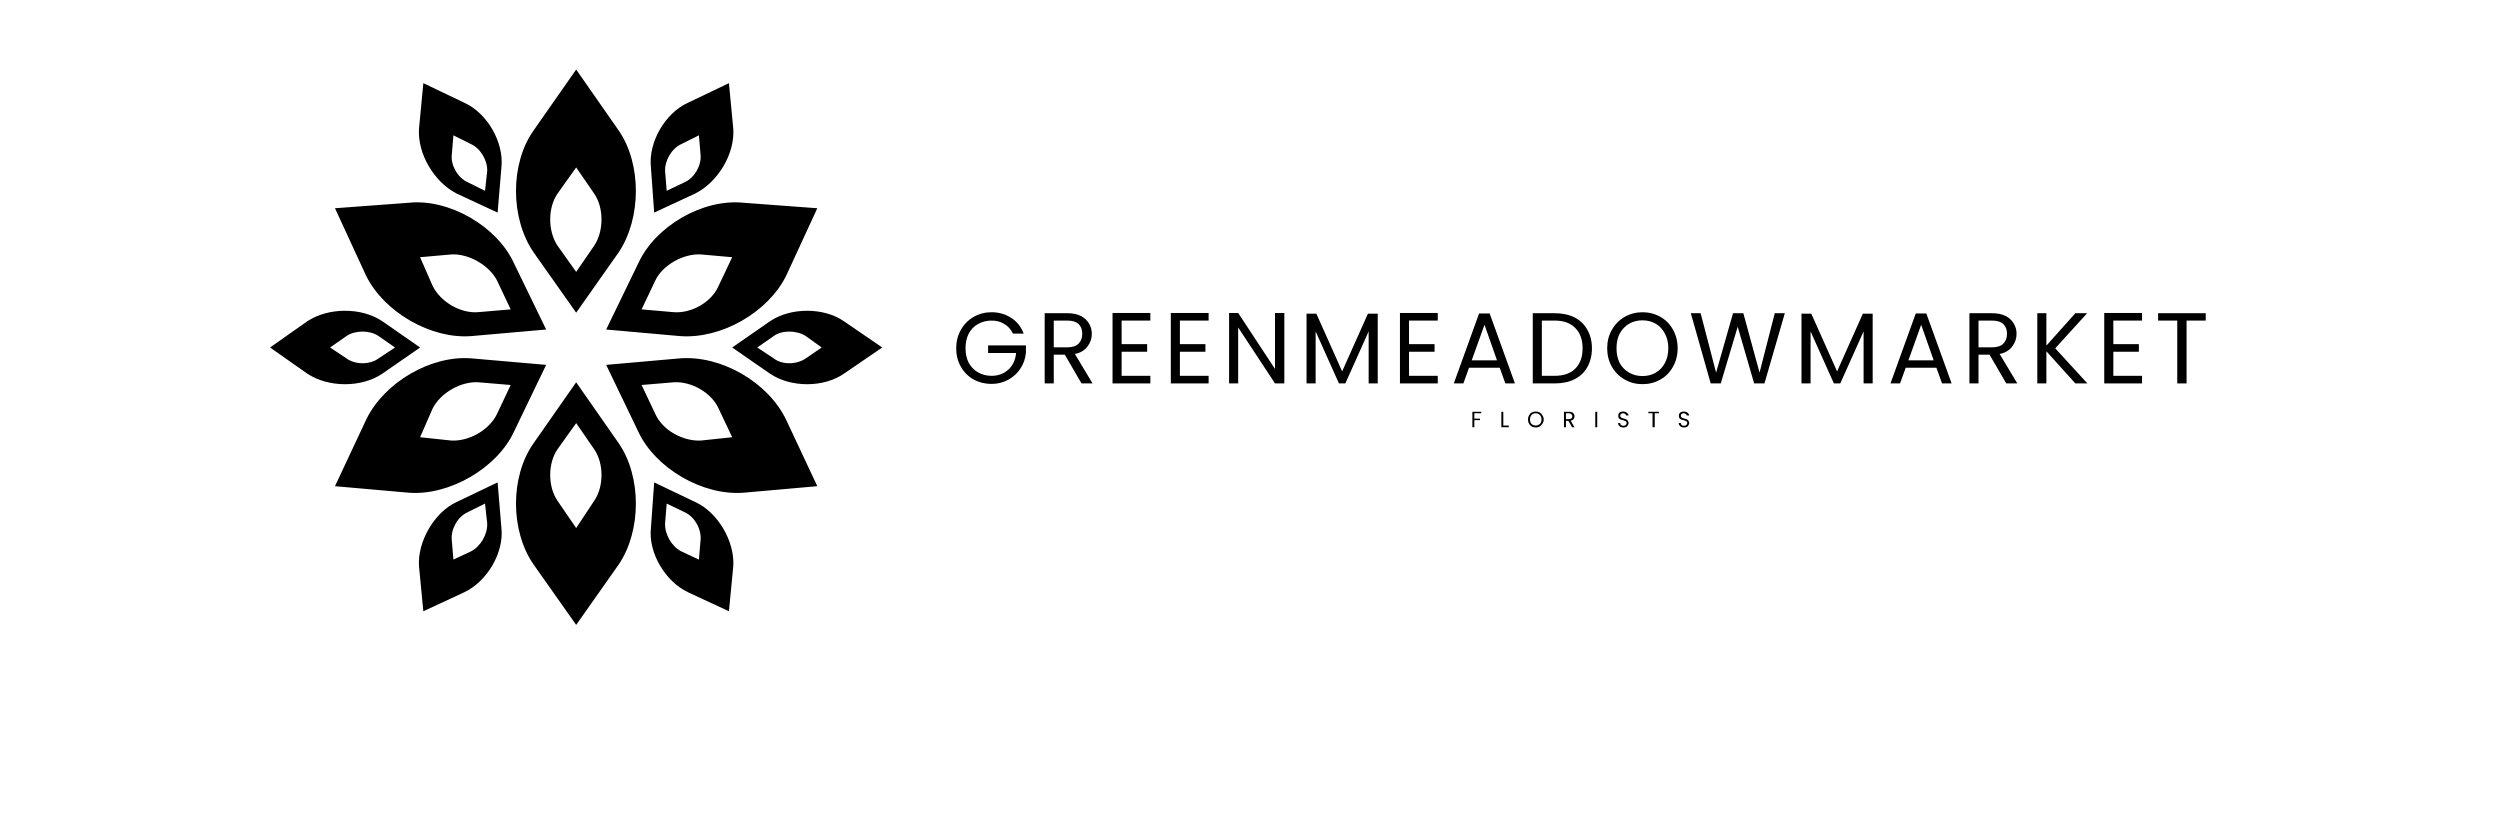 <svg xmlns="http://www.w3.org/2000/svg" xmlns:xlink="http://www.w3.org/1999/xlink" width="180" viewBox="0 0 135.12 53.04" height="60" preserveAspectRatio="xMidYMid meet"><defs><g></g><clipPath id="4772f8e917"><path d="M 0.387 2 L 6 2 L 6 8 L 0.387 8 Z M 0.387 2 " clip-rule="nonzero"></path></clipPath><clipPath id="6f4291148e"><rect x="0" width="82" y="0" height="10"></rect></clipPath><clipPath id="0ffb5d314c"><path d="M 0.391 1 L 2 1 L 2 2.816 L 0.391 2.816 Z M 0.391 1 " clip-rule="nonzero"></path></clipPath><clipPath id="b743841c54"><path d="M 2 1 L 4 1 L 4 2.816 L 2 2.816 Z M 2 1 " clip-rule="nonzero"></path></clipPath><clipPath id="252e648c21"><path d="M 4 1 L 6 1 L 6 2.816 L 4 2.816 Z M 4 1 " clip-rule="nonzero"></path></clipPath><clipPath id="2b3b8ae4f1"><path d="M 6 1 L 8 1 L 8 2.816 L 6 2.816 Z M 6 1 " clip-rule="nonzero"></path></clipPath><clipPath id="940a19816a"><path d="M 8 1 L 9 1 L 9 2.816 L 8 2.816 Z M 8 1 " clip-rule="nonzero"></path></clipPath><clipPath id="545c2c6e94"><path d="M 9 1 L 11 1 L 11 2.816 L 9 2.816 Z M 9 1 " clip-rule="nonzero"></path></clipPath><clipPath id="f10575f70c"><path d="M 11 1 L 13 1 L 13 2.816 L 11 2.816 Z M 11 1 " clip-rule="nonzero"></path></clipPath><clipPath id="1b85adbab4"><path d="M 13 1 L 15 1 L 15 2.816 L 13 2.816 Z M 13 1 " clip-rule="nonzero"></path></clipPath><clipPath id="0c7528f180"><rect x="0" width="16" y="0" height="3"></rect></clipPath><clipPath id="92c944b004"><path d="M 5.188 4.422 L 44.23 4.422 L 44.23 39.781 L 5.188 39.781 Z M 5.188 4.422 " clip-rule="nonzero"></path></clipPath></defs><g transform="matrix(1, 0, 0, 1, 48, 17)"><g clip-path="url(#6f4291148e)"><g clip-path="url(#4772f8e917)"><g fill="#000000" fill-opacity="1"><g transform="translate(0.579, 7.404)"><g><path d="M 3.891 -3.172 C 3.766 -3.441 3.582 -3.645 3.344 -3.781 C 3.113 -3.926 2.844 -4 2.531 -4 C 2.219 -4 1.93 -3.926 1.672 -3.781 C 1.422 -3.645 1.223 -3.441 1.078 -3.172 C 0.941 -2.898 0.875 -2.586 0.875 -2.234 C 0.875 -1.891 0.941 -1.582 1.078 -1.312 C 1.223 -1.051 1.422 -0.848 1.672 -0.703 C 1.93 -0.555 2.219 -0.484 2.531 -0.484 C 2.957 -0.484 3.312 -0.613 3.594 -0.875 C 3.883 -1.133 4.051 -1.488 4.094 -1.938 L 2.312 -1.938 L 2.312 -2.422 L 4.719 -2.422 L 4.719 -1.969 C 4.688 -1.594 4.57 -1.254 4.375 -0.953 C 4.176 -0.648 3.914 -0.41 3.594 -0.234 C 3.27 -0.055 2.914 0.031 2.531 0.031 C 2.113 0.031 1.734 -0.062 1.391 -0.25 C 1.047 -0.445 0.773 -0.719 0.578 -1.062 C 0.379 -1.414 0.281 -1.805 0.281 -2.234 C 0.281 -2.672 0.379 -3.062 0.578 -3.406 C 0.773 -3.758 1.047 -4.035 1.391 -4.234 C 1.734 -4.43 2.113 -4.531 2.531 -4.531 C 3 -4.531 3.414 -4.41 3.781 -4.172 C 4.145 -3.941 4.41 -3.609 4.578 -3.172 Z M 3.891 -3.172 "></path></g></g></g></g><g fill="#000000" fill-opacity="1"><g transform="translate(5.992, 7.404)"><g><path d="M 2.844 0 L 1.781 -1.828 L 1.078 -1.828 L 1.078 0 L 0.5 0 L 0.5 -4.469 L 1.938 -4.469 C 2.281 -4.469 2.566 -4.41 2.797 -4.297 C 3.023 -4.18 3.195 -4.023 3.312 -3.828 C 3.438 -3.629 3.5 -3.406 3.5 -3.156 C 3.5 -2.852 3.406 -2.582 3.219 -2.344 C 3.039 -2.102 2.773 -1.945 2.422 -1.875 L 3.547 0 Z M 1.078 -2.297 L 1.938 -2.297 C 2.258 -2.297 2.5 -2.375 2.656 -2.531 C 2.812 -2.688 2.891 -2.895 2.891 -3.156 C 2.891 -3.426 2.812 -3.633 2.656 -3.781 C 2.5 -3.926 2.258 -4 1.938 -4 L 1.078 -4 Z M 1.078 -2.297 "></path></g></g></g><g fill="#000000" fill-opacity="1"><g transform="translate(10.311, 7.404)"><g><path d="M 1.078 -4 L 1.078 -2.5 L 2.703 -2.5 L 2.703 -2.016 L 1.078 -2.016 L 1.078 -0.484 L 2.906 -0.484 L 2.906 0 L 0.5 0 L 0.5 -4.484 L 2.906 -4.484 L 2.906 -4 Z M 1.078 -4 "></path></g></g></g><g fill="#000000" fill-opacity="1"><g transform="translate(14.02, 7.404)"><g><path d="M 1.078 -4 L 1.078 -2.5 L 2.703 -2.5 L 2.703 -2.016 L 1.078 -2.016 L 1.078 -0.484 L 2.906 -0.484 L 2.906 0 L 0.5 0 L 0.5 -4.484 L 2.906 -4.484 L 2.906 -4 Z M 1.078 -4 "></path></g></g></g><g fill="#000000" fill-opacity="1"><g transform="translate(17.729, 7.404)"><g><path d="M 4.016 0 L 3.422 0 L 1.078 -3.562 L 1.078 0 L 0.5 0 L 0.5 -4.484 L 1.078 -4.484 L 3.422 -0.922 L 3.422 -4.484 L 4.016 -4.484 Z M 4.016 0 "></path></g></g></g><g fill="#000000" fill-opacity="1"><g transform="translate(22.659, 7.404)"><g><path d="M 5.031 -4.438 L 5.031 0 L 4.453 0 L 4.453 -3.312 L 2.969 0 L 2.562 0 L 1.078 -3.312 L 1.078 0 L 0.5 0 L 0.5 -4.438 L 1.125 -4.438 L 2.766 -0.766 L 4.406 -4.438 Z M 5.031 -4.438 "></path></g></g></g><g fill="#000000" fill-opacity="1"><g transform="translate(28.604, 7.404)"><g><path d="M 1.078 -4 L 1.078 -2.5 L 2.703 -2.5 L 2.703 -2.016 L 1.078 -2.016 L 1.078 -0.484 L 2.906 -0.484 L 2.906 0 L 0.5 0 L 0.5 -4.484 L 2.906 -4.484 L 2.906 -4 Z M 1.078 -4 "></path></g></g></g><g fill="#000000" fill-opacity="1"><g transform="translate(32.313, 7.404)"><g><path d="M 3.141 -1 L 1.188 -1 L 0.828 0 L 0.219 0 L 1.828 -4.453 L 2.5 -4.453 L 4.109 0 L 3.5 0 Z M 2.969 -1.469 L 2.172 -3.734 L 1.359 -1.469 Z M 2.969 -1.469 "></path></g></g></g><g fill="#000000" fill-opacity="1"><g transform="translate(37.057, 7.404)"><g><path d="M 1.891 -4.469 C 2.379 -4.469 2.801 -4.379 3.156 -4.203 C 3.508 -4.023 3.781 -3.766 3.969 -3.422 C 4.164 -3.086 4.266 -2.691 4.266 -2.234 C 4.266 -1.773 4.164 -1.375 3.969 -1.031 C 3.781 -0.695 3.508 -0.441 3.156 -0.266 C 2.801 -0.086 2.379 0 1.891 0 L 0.5 0 L 0.5 -4.469 Z M 1.891 -0.484 C 2.461 -0.484 2.898 -0.633 3.203 -0.938 C 3.516 -1.25 3.672 -1.68 3.672 -2.234 C 3.672 -2.785 3.516 -3.219 3.203 -3.531 C 2.898 -3.844 2.461 -4 1.891 -4 L 1.078 -4 L 1.078 -0.484 Z M 1.891 -0.484 "></path></g></g></g><g fill="#000000" fill-opacity="1"><g transform="translate(42.013, 7.404)"><g><path d="M 2.531 0.047 C 2.113 0.047 1.734 -0.051 1.391 -0.25 C 1.047 -0.445 0.773 -0.719 0.578 -1.062 C 0.379 -1.414 0.281 -1.805 0.281 -2.234 C 0.281 -2.672 0.379 -3.062 0.578 -3.406 C 0.773 -3.758 1.047 -4.035 1.391 -4.234 C 1.734 -4.43 2.113 -4.531 2.531 -4.531 C 2.945 -4.531 3.328 -4.43 3.672 -4.234 C 4.016 -4.035 4.281 -3.766 4.469 -3.422 C 4.664 -3.078 4.766 -2.68 4.766 -2.234 C 4.766 -1.797 4.664 -1.406 4.469 -1.062 C 4.281 -0.719 4.016 -0.445 3.672 -0.25 C 3.328 -0.051 2.945 0.047 2.531 0.047 Z M 2.531 -0.469 C 2.844 -0.469 3.125 -0.539 3.375 -0.688 C 3.625 -0.832 3.816 -1.035 3.953 -1.297 C 4.098 -1.566 4.172 -1.879 4.172 -2.234 C 4.172 -2.598 4.098 -2.91 3.953 -3.172 C 3.816 -3.441 3.625 -3.648 3.375 -3.797 C 3.125 -3.941 2.844 -4.016 2.531 -4.016 C 2.207 -4.016 1.922 -3.941 1.672 -3.797 C 1.422 -3.648 1.223 -3.441 1.078 -3.172 C 0.941 -2.91 0.875 -2.598 0.875 -2.234 C 0.875 -1.879 0.941 -1.566 1.078 -1.297 C 1.223 -1.035 1.422 -0.832 1.672 -0.688 C 1.93 -0.539 2.219 -0.469 2.531 -0.469 Z M 2.531 -0.469 "></path></g></g></g><g fill="#000000" fill-opacity="1"><g transform="translate(47.476, 7.404)"><g><path d="M 6.125 -4.469 L 4.828 0 L 4.172 0 L 3.125 -3.609 L 2.047 0 L 1.406 0 L 0.141 -4.469 L 0.766 -4.469 L 1.75 -0.688 L 2.828 -4.469 L 3.484 -4.469 L 4.516 -0.688 L 5.484 -4.469 Z M 6.125 -4.469 "></path></g></g></g><g fill="#000000" fill-opacity="1"><g transform="translate(54.161, 7.404)"><g><path d="M 5.031 -4.438 L 5.031 0 L 4.453 0 L 4.453 -3.312 L 2.969 0 L 2.562 0 L 1.078 -3.312 L 1.078 0 L 0.5 0 L 0.5 -4.438 L 1.125 -4.438 L 2.766 -0.766 L 4.406 -4.438 Z M 5.031 -4.438 "></path></g></g></g><g fill="#000000" fill-opacity="1"><g transform="translate(60.107, 7.404)"><g><path d="M 3.141 -1 L 1.188 -1 L 0.828 0 L 0.219 0 L 1.828 -4.453 L 2.5 -4.453 L 4.109 0 L 3.5 0 Z M 2.969 -1.469 L 2.172 -3.734 L 1.359 -1.469 Z M 2.969 -1.469 "></path></g></g></g><g fill="#000000" fill-opacity="1"><g transform="translate(64.85, 7.404)"><g><path d="M 2.844 0 L 1.781 -1.828 L 1.078 -1.828 L 1.078 0 L 0.5 0 L 0.5 -4.469 L 1.938 -4.469 C 2.281 -4.469 2.566 -4.41 2.797 -4.297 C 3.023 -4.18 3.195 -4.023 3.312 -3.828 C 3.438 -3.629 3.5 -3.406 3.5 -3.156 C 3.5 -2.852 3.406 -2.582 3.219 -2.344 C 3.039 -2.102 2.773 -1.945 2.422 -1.875 L 3.547 0 Z M 1.078 -2.297 L 1.938 -2.297 C 2.258 -2.297 2.5 -2.375 2.656 -2.531 C 2.812 -2.688 2.891 -2.895 2.891 -3.156 C 2.891 -3.426 2.812 -3.633 2.656 -3.781 C 2.5 -3.926 2.258 -4 1.938 -4 L 1.078 -4 Z M 1.078 -2.297 "></path></g></g></g><g fill="#000000" fill-opacity="1"><g transform="translate(69.17, 7.404)"><g><path d="M 2.922 0 L 1.078 -2.047 L 1.078 0 L 0.5 0 L 0.5 -4.469 L 1.078 -4.469 L 1.078 -2.406 L 2.922 -4.469 L 3.672 -4.469 L 1.641 -2.234 L 3.688 0 Z M 2.922 0 "></path></g></g></g><g fill="#000000" fill-opacity="1"><g transform="translate(73.431, 7.404)"><g><path d="M 1.078 -4 L 1.078 -2.5 L 2.703 -2.5 L 2.703 -2.016 L 1.078 -2.016 L 1.078 -0.484 L 2.906 -0.484 L 2.906 0 L 0.5 0 L 0.5 -4.484 L 2.906 -4.484 L 2.906 -4 Z M 1.078 -4 "></path></g></g></g><g fill="#000000" fill-opacity="1"><g transform="translate(77.14, 7.404)"><g><path d="M 3.25 -4.469 L 3.25 -4 L 2.031 -4 L 2.031 0 L 1.438 0 L 1.438 -4 L 0.219 -4 L 0.219 -4.469 Z M 3.25 -4.469 "></path></g></g></g></g></g><g transform="matrix(1, 0, 0, 1, 81, 25)"><g clip-path="url(#0c7528f180)"><g clip-path="url(#0ffb5d314c)"><g fill="#000000" fill-opacity="1"><g transform="translate(0.605, 2.193)"><g><path d="M 0.672 -0.984 L 0.672 -0.891 L 0.234 -0.891 L 0.234 -0.547 L 0.594 -0.547 L 0.594 -0.453 L 0.234 -0.453 L 0.234 0 L 0.109 0 L 0.109 -0.984 Z M 0.672 -0.984 "></path></g></g></g></g><g clip-path="url(#b743841c54)"><g fill="#000000" fill-opacity="1"><g transform="translate(2.449, 2.193)"><g><path d="M 0.234 -0.109 L 0.578 -0.109 L 0.578 0 L 0.109 0 L 0.109 -0.984 L 0.234 -0.984 Z M 0.234 -0.109 "></path></g></g></g></g><g clip-path="url(#252e648c21)"><g fill="#000000" fill-opacity="1"><g transform="translate(4.192, 2.193)"><g><path d="M 0.562 0.016 C 0.469 0.016 0.379 -0.004 0.297 -0.047 C 0.223 -0.098 0.164 -0.16 0.125 -0.234 C 0.082 -0.305 0.062 -0.395 0.062 -0.5 C 0.062 -0.594 0.082 -0.676 0.125 -0.75 C 0.164 -0.832 0.223 -0.895 0.297 -0.938 C 0.379 -0.977 0.469 -1 0.562 -1 C 0.656 -1 0.738 -0.977 0.812 -0.938 C 0.883 -0.895 0.941 -0.832 0.984 -0.75 C 1.035 -0.676 1.062 -0.594 1.062 -0.5 C 1.062 -0.395 1.035 -0.305 0.984 -0.234 C 0.941 -0.16 0.883 -0.098 0.812 -0.047 C 0.738 -0.004 0.656 0.016 0.562 0.016 Z M 0.562 -0.109 C 0.625 -0.109 0.68 -0.125 0.734 -0.156 C 0.797 -0.188 0.844 -0.227 0.875 -0.281 C 0.906 -0.344 0.922 -0.414 0.922 -0.5 C 0.922 -0.57 0.906 -0.641 0.875 -0.703 C 0.844 -0.766 0.797 -0.812 0.734 -0.844 C 0.68 -0.875 0.625 -0.891 0.562 -0.891 C 0.488 -0.891 0.422 -0.875 0.359 -0.844 C 0.305 -0.812 0.266 -0.766 0.234 -0.703 C 0.203 -0.641 0.188 -0.57 0.188 -0.5 C 0.188 -0.414 0.203 -0.344 0.234 -0.281 C 0.266 -0.227 0.305 -0.188 0.359 -0.156 C 0.422 -0.125 0.488 -0.109 0.562 -0.109 Z M 0.562 -0.109 "></path></g></g></g></g><g clip-path="url(#2b3b8ae4f1)"><g fill="#000000" fill-opacity="1"><g transform="translate(6.435, 2.193)"><g><path d="M 0.625 0 L 0.391 -0.406 L 0.234 -0.406 L 0.234 0 L 0.109 0 L 0.109 -0.984 L 0.422 -0.984 C 0.504 -0.984 0.57 -0.973 0.625 -0.953 C 0.676 -0.93 0.711 -0.895 0.734 -0.844 C 0.766 -0.801 0.781 -0.754 0.781 -0.703 C 0.781 -0.629 0.758 -0.566 0.719 -0.516 C 0.676 -0.461 0.613 -0.43 0.531 -0.422 L 0.781 0 Z M 0.234 -0.516 L 0.422 -0.516 C 0.492 -0.516 0.547 -0.531 0.578 -0.562 C 0.617 -0.594 0.641 -0.641 0.641 -0.703 C 0.641 -0.754 0.617 -0.797 0.578 -0.828 C 0.547 -0.867 0.492 -0.891 0.422 -0.891 L 0.234 -0.891 Z M 0.234 -0.516 "></path></g></g></g></g><g clip-path="url(#940a19816a)"><g fill="#000000" fill-opacity="1"><g transform="translate(8.427, 2.193)"><g><path d="M 0.234 -0.984 L 0.234 0 L 0.109 0 L 0.109 -0.984 Z M 0.234 -0.984 "></path></g></g></g></g><g clip-path="url(#545c2c6e94)"><g fill="#000000" fill-opacity="1"><g transform="translate(9.906, 2.193)"><g><path d="M 0.422 0.016 C 0.359 0.016 0.301 0.004 0.25 -0.016 C 0.195 -0.047 0.156 -0.082 0.125 -0.125 C 0.094 -0.164 0.078 -0.211 0.078 -0.266 L 0.219 -0.266 C 0.219 -0.211 0.234 -0.172 0.266 -0.141 C 0.305 -0.109 0.359 -0.094 0.422 -0.094 C 0.484 -0.094 0.531 -0.109 0.562 -0.141 C 0.602 -0.172 0.625 -0.211 0.625 -0.266 C 0.625 -0.305 0.613 -0.336 0.594 -0.359 C 0.57 -0.379 0.547 -0.395 0.516 -0.406 C 0.484 -0.414 0.441 -0.43 0.391 -0.453 C 0.316 -0.461 0.258 -0.477 0.219 -0.5 C 0.188 -0.52 0.156 -0.547 0.125 -0.578 C 0.102 -0.617 0.094 -0.672 0.094 -0.734 C 0.094 -0.785 0.102 -0.832 0.125 -0.875 C 0.156 -0.914 0.191 -0.945 0.234 -0.969 C 0.285 -0.988 0.348 -1 0.422 -1 C 0.504 -1 0.578 -0.973 0.641 -0.922 C 0.703 -0.879 0.738 -0.82 0.75 -0.75 L 0.594 -0.75 C 0.594 -0.789 0.57 -0.82 0.531 -0.844 C 0.5 -0.875 0.457 -0.891 0.406 -0.891 C 0.352 -0.891 0.305 -0.875 0.266 -0.844 C 0.234 -0.82 0.219 -0.785 0.219 -0.734 C 0.219 -0.691 0.227 -0.66 0.25 -0.641 C 0.27 -0.617 0.297 -0.602 0.328 -0.594 C 0.359 -0.582 0.398 -0.566 0.453 -0.547 C 0.516 -0.535 0.566 -0.52 0.609 -0.5 C 0.648 -0.477 0.68 -0.445 0.703 -0.406 C 0.734 -0.375 0.75 -0.328 0.75 -0.266 C 0.75 -0.223 0.734 -0.176 0.703 -0.125 C 0.68 -0.082 0.645 -0.047 0.594 -0.016 C 0.551 0.004 0.492 0.016 0.422 0.016 Z M 0.422 0.016 "></path></g></g></g></g><g clip-path="url(#f10575f70c)"><g fill="#000000" fill-opacity="1"><g transform="translate(11.868, 2.193)"><g><path d="M 0.719 -0.984 L 0.719 -0.891 L 0.453 -0.891 L 0.453 0 L 0.312 0 L 0.312 -0.891 L 0.047 -0.891 L 0.047 -0.984 Z M 0.719 -0.984 "></path></g></g></g></g><g clip-path="url(#1b85adbab4)"><g fill="#000000" fill-opacity="1"><g transform="translate(13.765, 2.193)"><g><path d="M 0.422 0.016 C 0.359 0.016 0.301 0.004 0.25 -0.016 C 0.195 -0.047 0.156 -0.082 0.125 -0.125 C 0.094 -0.164 0.078 -0.211 0.078 -0.266 L 0.219 -0.266 C 0.219 -0.211 0.234 -0.172 0.266 -0.141 C 0.305 -0.109 0.359 -0.094 0.422 -0.094 C 0.484 -0.094 0.531 -0.109 0.562 -0.141 C 0.602 -0.172 0.625 -0.211 0.625 -0.266 C 0.625 -0.305 0.613 -0.336 0.594 -0.359 C 0.57 -0.379 0.547 -0.395 0.516 -0.406 C 0.484 -0.414 0.441 -0.43 0.391 -0.453 C 0.316 -0.461 0.258 -0.477 0.219 -0.5 C 0.188 -0.52 0.156 -0.547 0.125 -0.578 C 0.102 -0.617 0.094 -0.672 0.094 -0.734 C 0.094 -0.785 0.102 -0.832 0.125 -0.875 C 0.156 -0.914 0.191 -0.945 0.234 -0.969 C 0.285 -0.988 0.348 -1 0.422 -1 C 0.504 -1 0.578 -0.973 0.641 -0.922 C 0.703 -0.879 0.738 -0.82 0.75 -0.75 L 0.594 -0.75 C 0.594 -0.789 0.57 -0.82 0.531 -0.844 C 0.5 -0.875 0.457 -0.891 0.406 -0.891 C 0.352 -0.891 0.305 -0.875 0.266 -0.844 C 0.234 -0.82 0.219 -0.785 0.219 -0.734 C 0.219 -0.691 0.227 -0.66 0.25 -0.641 C 0.27 -0.617 0.297 -0.602 0.328 -0.594 C 0.359 -0.582 0.398 -0.566 0.453 -0.547 C 0.516 -0.535 0.566 -0.52 0.609 -0.5 C 0.648 -0.477 0.68 -0.445 0.703 -0.406 C 0.734 -0.375 0.75 -0.328 0.75 -0.266 C 0.75 -0.223 0.734 -0.176 0.703 -0.125 C 0.68 -0.082 0.645 -0.047 0.594 -0.016 C 0.551 0.004 0.492 0.016 0.422 0.016 Z M 0.422 0.016 "></path></g></g></g></g></g></g><g clip-path="url(#92c944b004)"><path fill="#000000" d="M 9.32 30.945 L 11.301 26.723 C 12.445 24.332 15.434 22.602 18.004 22.809 L 22.762 23.223 L 20.711 27.48 C 19.637 29.801 16.578 31.566 14.008 31.359 Z M 14.945 5.293 L 17.551 6.539 C 19.008 7.195 20.086 9.062 19.914 10.656 L 19.672 13.531 L 17.066 12.32 C 15.641 11.594 14.566 9.793 14.668 8.199 Z M 34.395 5.293 L 34.672 8.199 C 34.777 9.793 33.699 11.594 32.242 12.32 L 29.637 13.531 L 29.43 10.656 C 29.254 9.062 30.332 7.195 31.789 6.539 Z M 32.484 8.613 L 32.59 9.859 C 32.656 10.52 32.207 11.316 31.582 11.594 L 30.434 12.145 L 30.332 10.898 C 30.297 10.242 30.746 9.445 31.371 9.168 Z M 44.152 22.117 L 41.723 23.777 C 40.434 24.68 38.316 24.68 37 23.777 L 34.602 22.117 L 37 20.453 C 38.316 19.555 40.434 19.555 41.723 20.453 Z M 40.297 22.117 L 39.289 22.809 C 38.699 23.223 37.762 23.223 37.242 22.809 L 36.199 22.117 L 37.242 21.391 C 37.762 21.008 38.699 21.008 39.289 21.391 Z M 34.395 38.906 L 31.789 37.695 C 30.332 37.004 29.254 35.168 29.43 33.609 L 29.637 30.703 L 32.242 31.949 C 33.699 32.605 34.773 34.477 34.672 36.035 Z M 32.484 35.617 L 31.371 35.098 C 30.746 34.785 30.297 33.992 30.332 33.301 L 30.434 32.051 L 31.582 32.605 C 32.207 32.883 32.656 33.68 32.59 34.371 Z M 14.945 38.906 L 14.668 36.035 C 14.566 34.477 15.641 32.605 17.066 31.949 L 19.672 30.703 L 19.914 33.609 C 20.086 35.168 19.008 37.004 17.551 37.695 Z M 16.859 35.617 L 16.754 34.371 C 16.684 33.68 17.137 32.883 17.758 32.605 L 18.871 32.051 L 19.008 33.301 C 19.047 33.992 18.594 34.785 17.969 35.098 Z M 5.188 22.117 L 7.551 20.453 C 8.906 19.555 11.023 19.555 12.344 20.453 L 14.738 22.117 L 12.344 23.777 C 11.023 24.68 8.906 24.68 7.551 23.777 Z M 9.008 22.117 L 10.051 21.391 C 10.605 21.008 11.543 21.008 12.098 21.391 L 13.141 22.117 L 12.098 22.809 C 11.543 23.223 10.605 23.223 10.051 22.809 Z M 16.859 8.613 L 17.969 9.168 C 18.594 9.445 19.047 10.242 19.008 10.898 L 18.871 12.145 L 17.758 11.594 C 17.137 11.316 16.684 10.52 16.754 9.859 Z M 9.32 13.254 L 14.008 12.906 C 16.578 12.633 19.637 14.398 20.711 16.75 L 22.762 20.973 L 18.004 21.391 C 15.434 21.598 12.445 19.867 11.301 17.547 Z M 40.02 13.254 L 38.039 17.547 C 36.895 19.867 33.906 21.598 31.27 21.391 L 26.582 20.973 L 28.629 16.75 C 29.707 14.398 32.727 12.633 35.332 12.906 Z M 34.602 16.371 L 33.734 18.203 C 33.281 19.242 31.996 19.969 30.852 19.867 L 28.836 19.691 L 29.707 17.859 C 30.156 16.891 31.477 16.125 32.621 16.195 Z M 24.672 39.773 L 21.961 35.93 C 20.469 33.781 20.469 30.32 21.961 28.211 L 24.672 24.332 L 27.379 28.211 C 28.836 30.32 28.836 33.781 27.379 35.93 Z M 24.672 33.609 L 23.488 31.879 C 22.863 30.98 22.863 29.488 23.488 28.59 L 24.672 26.93 L 25.816 28.59 C 26.441 29.488 26.441 30.98 25.816 31.879 Z M 14.738 16.371 L 16.719 16.195 C 17.828 16.125 19.148 16.891 19.637 17.859 L 20.504 19.691 L 18.453 19.867 C 17.344 19.969 16.059 19.242 15.539 18.203 Z M 24.672 4.426 L 27.379 8.305 C 28.836 10.414 28.836 13.879 27.379 16.059 L 24.672 19.902 L 21.961 16.059 C 20.469 13.879 20.469 10.414 21.961 8.305 Z M 24.672 10.656 L 25.816 12.32 C 26.441 13.219 26.441 14.707 25.816 15.641 L 24.672 17.305 L 23.488 15.641 C 22.863 14.707 22.863 13.219 23.488 12.32 Z M 40.02 30.945 L 35.332 31.359 C 32.727 31.566 29.707 29.801 28.629 27.48 L 26.582 23.223 L 31.27 22.809 C 33.906 22.602 36.895 24.332 38.039 26.723 Z M 34.602 27.828 L 32.621 28.039 C 31.477 28.105 30.156 27.379 29.707 26.34 L 28.836 24.504 L 30.887 24.332 C 31.996 24.262 33.281 24.988 33.734 25.996 Z M 14.738 27.828 L 15.539 25.996 C 16.059 24.988 17.344 24.262 18.453 24.332 L 20.504 24.504 L 19.637 26.34 C 19.148 27.379 17.828 28.105 16.719 28.039 Z M 14.738 27.828 " fill-opacity="1" fill-rule="evenodd"></path></g></svg>